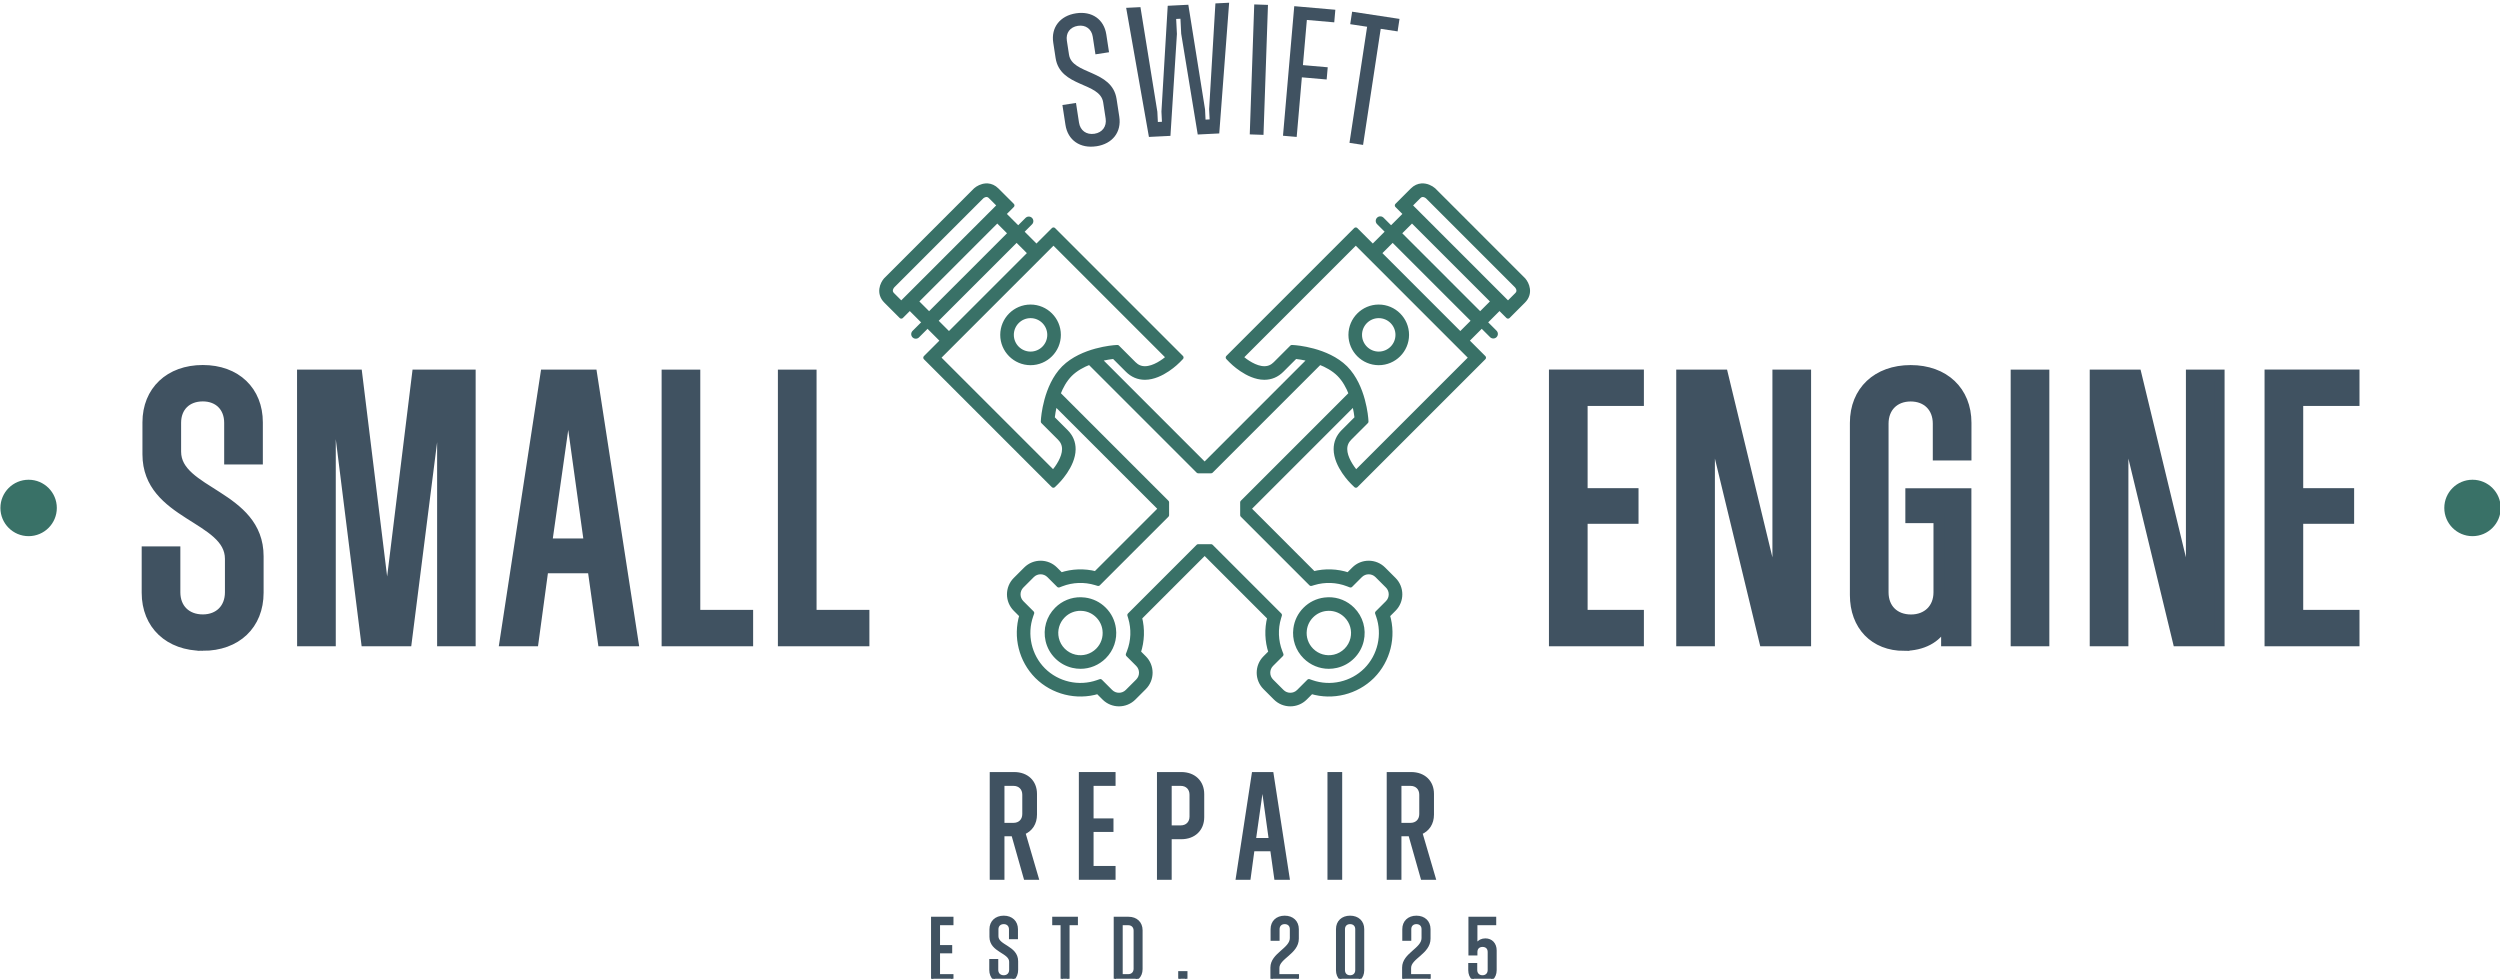 <?xml version="1.0" encoding="UTF-8" standalone="no"?>
<svg xmlns:inkscape="http://www.inkscape.org/namespaces/inkscape" xmlns:sodipodi="http://sodipodi.sourceforge.net/DTD/sodipodi-0.dtd" xmlns="http://www.w3.org/2000/svg" xmlns:svg="http://www.w3.org/2000/svg" width="204.351" height="80" viewBox="0 0 54.068 21.167" version="1.1" id="svg5">
  <defs id="defs2">
	
	
	
	
	
	
	
	
</defs>
  <g id="layer1">
    <g id="g129035" transform="translate(-0.885,-1.063)" style="fill:#a69991;fill-opacity:1"></g>
    <g id="g129175" transform="translate(47.834,15.591)" style="fill:#a69991;fill-opacity:1">
      <g id="g129302" transform="translate(-0.033)" style="fill:#a69991;fill-opacity:1"></g>
      <g id="g129808" transform="matrix(1.488,0,0,1.488,-122.919,-153.444)">
        <g id="g130719">
          <g aria-label="ENGINE" transform="translate(0.022)" id="text51037" style="font-weight:bold;font-size:5.526px;line-height:1.25;font-family:Worker;-inkscape-font-specification:'Worker, Bold';letter-spacing:0.159px;baseline-shift:baseline;opacity:1;stroke:#405261;stroke-width:0.153;stop-color:#000000;stop-opacity:1;fill:#405261;fill-opacity:1.0;stroke-opacity:1">
            <path d="m 73.028,101.96 h 1.227 v -0.376 h -0.818 v -1.404 h 0.74 v -0.365 h -0.74 v -1.348 h 0.818 v -0.376 h -1.227 z" style="font-weight:normal;font-family:Zuume;-inkscape-font-specification:Zuume;fill:#405261;fill-opacity:1.0;stroke:#405261;stroke-opacity:1" id="path130012"></path>
            <path d="m 74.878,101.96 h 0.409 v -2.835 l -0.033,-0.293 h 0.111 l 0.033,0.293 0.685,2.835 h 0.602 v -3.868 h -0.409 v 2.835 l 0.033,0.293 h -0.111 l -0.033,-0.293 -0.685,-2.835 h -0.602 z" style="font-weight:normal;font-family:Zuume;-inkscape-font-specification:Zuume;fill:#405261;fill-opacity:1.0;stroke:#405261;stroke-opacity:1" id="path130014"></path>
            <path d="m 78.115,102.026 c 0.26,0 0.47,-0.111 0.558,-0.293 l 0.011,-0.05 h 0.061 l -0.017,0.05 v 0.227 h 0.287 v -2.144 h -0.807 v 0.354 h 0.409 v 1.083 c 0,0.238 -0.166,0.398 -0.403,0.398 -0.243,0 -0.403,-0.16 -0.403,-0.398 v -2.453 c 0,-0.238 0.16,-0.398 0.398,-0.398 0.238,0 0.398,0.16 0.398,0.398 v 0.459 h 0.409 v -0.47 c 0,-0.459 -0.321,-0.763 -0.807,-0.763 -0.486,0 -0.807,0.304 -0.807,0.763 v 2.503 c 0,0.442 0.282,0.735 0.713,0.735 z" style="font-weight:normal;font-family:Zuume;-inkscape-font-specification:Zuume;fill:#405261;fill-opacity:1.0;stroke:#405261;stroke-opacity:1" id="path130016"></path>
            <path d="m 79.739,101.96 h 0.409 v -3.868 h -0.409 z" style="font-weight:normal;font-family:Zuume;-inkscape-font-specification:Zuume;fill:#405261;fill-opacity:1.0;stroke:#405261;stroke-opacity:1" id="path130018"></path>
            <path d="m 80.888,101.96 h 0.409 v -2.835 l -0.033,-0.293 h 0.111 l 0.033,0.293 0.685,2.835 h 0.602 v -3.868 h -0.409 v 2.835 l 0.033,0.293 h -0.111 l -0.033,-0.293 -0.685,-2.835 h -0.602 z" style="font-weight:normal;font-family:Zuume;-inkscape-font-specification:Zuume;fill:#405261;fill-opacity:1.0;stroke:#405261;stroke-opacity:1" id="path130020"></path>
            <path d="m 83.429,101.96 h 1.227 v -0.376 h -0.818 v -1.404 h 0.74 v -0.365 h -0.74 v -1.348 h 0.818 v -0.376 h -1.227 z" style="font-weight:normal;font-family:Zuume;-inkscape-font-specification:Zuume;fill:#405261;fill-opacity:1.0;stroke:#405261;stroke-opacity:1" id="path130022"></path>
          </g>
          <g aria-label="SMALL" transform="translate(0.022)" id="text56643" style="font-weight:bold;font-size:5.526px;line-height:1.25;font-family:Worker;-inkscape-font-specification:'Worker, Bold';letter-spacing:0.159px;baseline-shift:baseline;opacity:1;stroke:#405261;stroke-width:0.153;stop-color:#000000;stop-opacity:1;stroke-opacity:1;fill:#405261;fill-opacity:1.0">
            <path d="m 53.386,102.026 c 0.486,0 0.807,-0.304 0.807,-0.768 v -0.53 c 0,-0.89 -1.199,-0.912 -1.199,-1.52 v -0.42 c 0,-0.232 0.155,-0.387 0.392,-0.387 0.232,0 0.387,0.155 0.387,0.387 v 0.53 h 0.409 v -0.536 c 0,-0.453 -0.315,-0.757 -0.796,-0.757 -0.481,0 -0.801,0.304 -0.801,0.757 v 0.464 c 0,0.89 1.199,0.906 1.199,1.52 v 0.486 c 0,0.238 -0.16,0.398 -0.398,0.398 -0.243,0 -0.403,-0.16 -0.403,-0.398 v -0.591 h -0.409 v 0.597 c 0,0.464 0.326,0.768 0.812,0.768 z" style="font-weight:normal;font-family:Zuume;-inkscape-font-specification:Zuume;stroke:#405261;stroke-opacity:1;fill:#405261;fill-opacity:1.0" id="path130043"></path>
            <path d="m 54.833,101.96 h 0.409 v -3.139 l -0.011,-0.298 h 0.122 l 0.017,0.298 0.392,3.139 h 0.586 l 0.398,-3.139 0.011,-0.298 h 0.122 l -0.011,0.298 v 3.139 H 57.275 V 98.092 H 56.502 L 56.126,101.153 v 0.403 H 56.004 V 101.153 l -0.376,-3.061 h -0.796 z" style="font-weight:normal;font-family:Zuume;-inkscape-font-specification:Zuume;stroke:#405261;stroke-opacity:1;fill:#405261;fill-opacity:1.0" id="path130045"></path>
            <path d="m 57.777,101.96 h 0.414 l 0.144,-1.061 h 0.718 l 0.149,1.061 h 0.437 l -0.597,-3.868 h -0.674 z m 0.857,-3.166 v -0.298 h 0.127 v 0.298 l 0.243,1.752 h -0.619 z" style="font-weight:normal;font-family:Zuume;-inkscape-font-specification:Zuume;stroke:#405261;stroke-opacity:1;fill:#405261;fill-opacity:1.0" id="path130047"></path>
            <path d="m 60.131,101.96 h 1.177 v -0.376 h -0.768 v -3.492 h -0.409 z" style="font-weight:normal;font-family:Zuume;-inkscape-font-specification:Zuume;stroke:#405261;stroke-opacity:1;fill:#405261;fill-opacity:1.0" id="path130049"></path>
            <path d="m 61.821,101.96 h 1.177 v -0.376 h -0.768 v -3.492 h -0.409 z" style="font-weight:normal;font-family:Zuume;-inkscape-font-specification:Zuume;stroke:#405261;stroke-opacity:1;fill:#405261;fill-opacity:1.0" id="path130051"></path>
          </g>
          <g aria-label="REPAIR" transform="matrix(0.054,0,0,0.054,51.245,80.067)" id="text61193" style="font-weight:bold;font-size:40px;line-height:1.25;font-family:Worker;-inkscape-font-specification:'Worker, Bold';letter-spacing:8.786px;baseline-shift:baseline;opacity:1;vector-effect:none;stroke:#405261;stroke-width:1;stop-color:#000000;stop-opacity:1;fill:#405261;fill-opacity:1;stroke-opacity:1">
            <path d="m 252.362,469.194 h 2.96 v -11.72 h 2.84 l 3.32,11.72 h 3.04 l -3.56,-12.16 c 1.96,-0.8 3.12,-2.56 3.12,-4.88 v -5.6 c 0,-3.2 -2.24,-5.36 -5.64,-5.36 h -6.08 z m 5.88,-25.28 c 1.72,0 2.88,1.16 2.88,2.88 v 5.2 c 0,1.72 -1.16,2.88 -2.88,2.88 h -2.92 v -10.96 z" style="font-weight:normal;font-family:Zuume;-inkscape-font-specification:Zuume;fill:#405261;fill-opacity:1;stroke:#405261;stroke-opacity:1" id="path129845"></path>
            <path d="m 276.349,469.194 h 8.88 v -2.72 h -5.92 v -10.16 h 5.36 v -2.64 h -5.36 v -9.76 h 5.92 v -2.72 h -8.88 z" style="font-weight:normal;font-family:Zuume;-inkscape-font-specification:Zuume;fill:#405261;fill-opacity:1;stroke:#405261;stroke-opacity:1" id="path129847"></path>
            <path d="m 297.375,469.194 h 2.96 v -10.92 h 3.08 c 3.4,0 5.68,-2.16 5.68,-5.44 v -6.2 c 0,-3.28 -2.28,-5.44 -5.68,-5.44 h -6.04 z m 5.88,-25.28 c 1.72,0 2.88,1.16 2.88,2.88 v 5.88 c 0,1.72 -1.16,2.88 -2.88,2.88 h -2.92 v -11.64 z" style="font-weight:normal;font-family:Zuume;-inkscape-font-specification:Zuume;fill:#405261;fill-opacity:1;stroke:#405261;stroke-opacity:1" id="path129849"></path>
            <path d="m 318.601,469.194 h 3 l 1.04,-7.68 h 5.2 l 1.08,7.68 h 3.16 l -4.32,-28 h -4.88 z m 6.2,-22.92 v -2.16 h 0.92 v 2.16 l 1.76,12.68 h -4.48 z" style="font-weight:normal;font-family:Zuume;-inkscape-font-specification:Zuume;fill:#405261;fill-opacity:1;stroke:#405261;stroke-opacity:1" id="path129851"></path>
            <path d="m 343.268,469.194 h 2.96 v -28 h -2.96 z" style="font-weight:normal;font-family:Zuume;-inkscape-font-specification:Zuume;fill:#405261;fill-opacity:1;stroke:#405261;stroke-opacity:1" id="path129853"></path>
            <path d="m 359.214,469.194 h 2.96 v -11.72 h 2.84 l 3.32,11.72 h 3.04 l -3.56,-12.16 c 1.96,-0.8 3.12,-2.56 3.12,-4.88 v -5.6 c 0,-3.2 -2.24,-5.36 -5.64,-5.36 h -6.08 z m 5.88,-25.28 c 1.72,0 2.88,1.16 2.88,2.88 v 5.2 c 0,1.72 -1.16,2.88 -2.88,2.88 h -2.92 v -10.96 z" style="font-weight:normal;font-family:Zuume;-inkscape-font-specification:Zuume;fill:#405261;fill-opacity:1;stroke:#405261;stroke-opacity:1" id="path129855"></path>
          </g>
          <g id="g89171" transform="matrix(0.182,0,0,0.182,11.687,51.608)" style="fill:#405261;fill-opacity:1.0;stroke:#405261;stroke-linecap:round;stroke-linejoin:round;stroke-opacity:1">
            <g id="g91160" transform="matrix(-1,0,0,1,730.869,-69.82)" style="fill:#405261;fill-opacity:1.0;stroke:#405261;stroke-linecap:round;stroke-linejoin:round;stroke-opacity:1"></g>
            <g id="g93573" transform="translate(103.151,-45.486)" style="fill:#397167;fill-opacity:1;stroke:#397167;stroke-linecap:round;stroke-linejoin:round;stroke-opacity:1">
              <g id="g93555" style="fill:#397167;fill-opacity:1;stroke:#397167;stroke-linecap:round;stroke-linejoin:round;stroke-opacity:1">
                <g id="g95329" transform="matrix(0.361,0,0,0.361,131.719,195.881)" style="fill:#397167;fill-opacity:1;stroke:#397167;stroke-linecap:round;stroke-linejoin:round;stroke-opacity:1">
                  <path style="fill:#397167;fill-opacity:1;stroke:#397167;stroke-width:2.022;stroke-linecap:round;stroke-linejoin:round;stroke-miterlimit:4;stroke-dasharray:none;stroke-opacity:1" d="m 244.877,256.829 25,25" id="path94653"></path>
                  <g id="g95323" style="fill:#397167;fill-opacity:1;stroke:#397167;stroke-linecap:round;stroke-linejoin:round;stroke-opacity:1">
                    <path id="path93549" d="m 157.626,249.033 c -0.944,0.056 -1.779,0.524 -2.246,0.932 l -0.053,0.047 -9.889,9.891 -9.973,9.977 c -0.745,0.856 -1.695,2.934 0.049,4.676 l 3.391,3.391 1.883,-1.883 7.252,7.252 -3.766,3.766 28.275,28.275 0.707,-0.688 c 0.152,-0.147 3.697,-3.633 3.723,-7.32 0.011,-1.493 -0.537,-2.801 -1.629,-3.893 l -3.004,-3.004 c 0.068,-0.615 0.235,-1.818 0.604,-3.232 l 23.285,23.283 -14.33,14.33 c -2.517,-0.641 -5.191,-0.547 -7.652,0.268 L 173.007,333.855 c -1.807,-1.807 -4.747,-1.808 -6.553,0 l -2.311,2.309 c -1.806,1.807 -1.806,4.746 0,6.553 l 1.381,1.383 c -1.411,4.729 -0.119,9.948 3.375,13.469 0.004,0.005 0.009,0.01 0.014,0.014 l 0.023,0.023 c 3.521,3.493 8.741,4.786 13.471,3.375 l 1.381,1.381 c 0.904,0.903 2.089,1.354 3.275,1.354 1.187,0 2.373,-0.451 3.275,-1.354 l 2.311,-2.311 c 1.806,-1.807 1.806,-4.746 0,-6.553 l -1.246,-1.246 c 0.815,-2.462 0.91,-5.137 0.27,-7.652 l 14.346,-14.346 14.346,14.346 c -0.64,2.515 -0.545,5.19 0.27,7.652 l -1.246,1.246 c -1.806,1.807 -1.806,4.746 0,6.553 l 2.311,2.311 c 0.902,0.903 2.088,1.354 3.275,1.354 1.186,0 2.371,-0.451 3.275,-1.354 l 1.381,-1.381 c 4.73,1.411 9.95,0.118 13.471,-3.375 l 0.023,-0.023 c 0.005,-0.004 0.01,-0.009 0.014,-0.014 3.494,-3.521 4.786,-8.74 3.375,-13.469 l 1.381,-1.383 c 1.806,-1.807 1.806,-4.746 0,-6.553 l -2.311,-2.309 c -1.806,-1.808 -4.746,-1.807 -6.553,0 l -1.246,1.244 c -2.461,-0.815 -5.135,-0.909 -7.652,-0.268 l -14.33,-14.332 23.281,-23.281 c 0.369,1.414 0.536,2.617 0.604,3.232 l -3.004,3.004 c -1.092,1.092 -1.64,2.4 -1.629,3.893 0.026,3.687 3.571,7.173 3.723,7.32 l 0.707,0.688 28.275,-28.275 -3.766,-3.766 7.252,-7.252 1.883,1.883 3.391,-3.391 c 1.744,-1.742 0.794,-3.82 0.049,-4.676 l -9.973,-9.977 -9.889,-9.891 -0.053,-0.047 c -0.534,-0.466 -1.547,-1.011 -2.656,-0.93 -0.666,0.049 -1.366,0.323 -2.02,0.977 l -3.391,3.391 1.883,1.883 -7.252,7.25 -3.766,-3.764 -28.273,28.275 0.688,0.709 c 0.146,0.151 3.633,3.694 7.32,3.721 h 0.041 c 1.475,0 2.77,-0.548 3.85,-1.629 l 3.006,-3.004 c 0.615,0.067 1.818,0.232 3.232,0.602 l -23.299,23.303 -23.299,-23.303 c 1.414,-0.37 2.617,-0.535 3.232,-0.602 l 3.006,3.004 c 1.08,1.081 2.375,1.629 3.85,1.629 h 0.041 c 3.687,-0.027 7.174,-3.57 7.32,-3.721 l 0.688,-0.709 -28.273,-28.275 -3.766,3.764 -7.252,-7.25 1.883,-1.883 -3.391,-3.391 c -0.653,-0.653 -1.354,-0.928 -2.02,-0.977 -0.139,-0.01 -0.275,-0.01 -0.41,-0.002 z m 0.133,2.006 c 0.281,-8.3e-4 0.585,0.1 0.877,0.393 l 1.971,1.971 -10.834,10.834 -10.869,10.871 -1.973,-1.971 c -0.774,-0.775 -0.197,-1.639 0.033,-1.922 l 9.855,-9.857 9.896,-9.895 c 0.171,-0.139 0.574,-0.423 1.043,-0.424 z m 96.516,0 c 0.469,0.001 0.872,0.284 1.043,0.424 l 9.896,9.895 9.855,9.857 c 0.23,0.283 0.807,1.147 0.033,1.922 l -1.973,1.971 -10.869,-10.871 -10.834,-10.834 1.971,-1.971 c 0.292,-0.292 0.596,-0.393 0.877,-0.393 z m -94.131,5.666 2.859,2.859 -17.939,17.939 -2.861,-2.859 8.953,-8.951 z m 91.746,0 8.988,8.988 8.953,8.951 -2.861,2.859 -17.939,-17.939 z m -87.467,4.277 2.973,2.973 -8.953,8.953 -8.986,8.988 -2.975,-2.975 z m 83.188,0 17.941,17.939 -2.975,2.975 -8.986,-8.988 -8.953,-8.953 z m -75.033,0.625 25.418,25.416 c -1.073,0.911 -3.165,2.435 -5.168,2.447 h -0.023 c -0.936,0 -1.731,-0.34 -2.432,-1.041 l -3.656,-3.658 -0.451,0.029 c -0.297,0.018 -7.314,0.496 -11.391,4.535 l -0.002,-0.002 -0.018,0.018 c -0.007,0.006 -0.013,0.012 -0.019,0.018 l 0.002,0.002 c -4.038,4.078 -4.517,11.095 -4.535,11.393 l -0.027,0.451 3.656,3.654 c 0.708,0.708 1.048,1.515 1.041,2.463 -0.014,1.886 -1.429,3.971 -2.443,5.166 l -25.42,-25.418 3.766,-3.768 8.951,-8.951 9.697,-9.697 z m 66.879,0 3.055,3.057 9.697,9.697 8.951,8.951 3.766,3.768 -25.42,25.418 c -1.014,-1.195 -2.429,-3.28 -2.443,-5.166 -0.007,-0.948 0.333,-1.755 1.041,-2.463 l 3.656,-3.654 -0.027,-0.451 c -0.018,-0.298 -0.497,-7.315 -4.535,-11.393 l 0.002,-0.002 c -0.006,-0.006 -0.013,-0.012 -0.019,-0.018 l -0.018,-0.018 -0.002,0.002 c -4.077,-4.039 -11.094,-4.517 -11.391,-4.535 l -0.451,-0.029 -3.656,3.658 c -0.701,0.701 -1.496,1.041 -2.432,1.041 h -0.023 c -2.003,-0.012 -4.095,-1.536 -5.168,-2.447 z m -71.953,14.225 c -3.422,0 -6.205,2.785 -6.205,6.207 0,3.422 2.783,6.205 6.205,6.205 3.423,0 6.205,-2.783 6.205,-6.205 0,-3.422 -2.782,-6.207 -6.205,-6.207 z m 77.027,0 c -3.423,0 -6.205,2.785 -6.205,6.207 0,3.422 2.782,6.205 6.205,6.205 3.422,0 6.205,-2.783 6.205,-6.205 0,-3.422 -2.783,-6.207 -6.205,-6.207 z m -77.027,2.006 c 2.316,0 4.199,1.885 4.199,4.201 0,2.315 -1.883,4.199 -4.199,4.199 -2.316,0 -4.201,-1.884 -4.199,-4.199 0,-2.316 1.884,-4.201 4.199,-4.201 z m 77.027,0 c 2.315,0 4.199,1.885 4.199,4.201 0.002,2.315 -1.883,4.199 -4.199,4.199 -2.316,0 -4.199,-1.884 -4.199,-4.199 0,-2.316 1.883,-4.201 4.199,-4.201 z m -63.963,10.297 24.029,24.029 h 2.84 l 24.029,-24.029 c 1.526,0.589 3.083,1.433 4.293,2.637 1.202,1.208 2.045,2.767 2.635,4.297 l -24.02,24.021 0.002,2.822 15.176,15.176 0.574,-0.174 c 2.47,-0.749 5.154,-0.651 7.557,0.279 l 0.607,0.234 2.158,-2.156 c 1.024,-1.024 2.691,-1.024 3.715,0 l 2.311,2.311 c 1.024,1.024 1.024,2.691 0,3.715 l -2.262,2.262 0.209,0.596 c 1.462,4.168 0.395,8.878 -2.717,12.008 -3.13,3.121 -7.845,4.191 -12.018,2.727 l -0.596,-0.209 -2.262,2.262 c -1.025,1.024 -2.69,1.024 -3.715,0 l -2.311,-2.311 c -1.024,-1.025 -1.024,-2.693 0,-3.717 l 2.158,-2.156 -0.234,-0.609 c -0.93,-2.403 -1.03,-5.086 -0.281,-7.555 l 0.174,-0.574 -15.182,-15.184 h -2.84 l -15.182,15.184 0.174,0.574 c 0.749,2.469 0.649,5.152 -0.281,7.555 l -0.234,0.609 2.158,2.156 c 1.024,1.024 1.024,2.692 0,3.717 l -2.311,2.311 c -1.025,1.024 -2.69,1.024 -3.715,0 l -2.262,-2.262 -0.596,0.209 c -4.173,1.464 -8.888,0.394 -12.018,-2.727 -3.112,-3.13 -4.179,-7.84 -2.717,-12.008 l 0.209,-0.596 -2.262,-2.262 c -1.024,-1.024 -1.024,-2.691 0,-3.715 l 2.311,-2.311 c 1.024,-1.024 2.691,-1.024 3.715,0 l 2.158,2.156 0.607,-0.234 c 2.403,-0.93 5.087,-1.028 7.557,-0.279 l 0.574,0.174 15.176,-15.176 -0.002,-2.822 -24.02,-24.021 c 0.59,-1.53 1.433,-3.089 2.635,-4.297 1.21,-1.204 2.767,-2.048 4.293,-2.637 z m -1.924,52.445 c -1.996,-0.032 -3.906,0.736 -5.342,2.172 -1.822,1.821 -2.563,4.41 -1.982,6.922 0.31,1.347 0.996,2.58 1.982,3.566 0.986,0.985 2.219,1.67 3.564,1.979 0.565,0.131 1.131,0.195 1.693,0.195 1.942,0 3.816,-0.763 5.229,-2.176 1.641,-1.641 2.408,-3.899 2.109,-6.199 -0.21,-1.635 -0.937,-3.117 -2.107,-4.287 -1.169,-1.169 -2.653,-1.897 -4.287,-2.107 -0.287,-0.038 -0.574,-0.06 -0.859,-0.065 z m 54.75,0 c -0.285,0.005 -0.572,0.027 -0.859,0.065 -1.634,0.21 -3.118,0.938 -4.287,2.107 -1.17,1.17 -1.897,2.652 -2.107,4.287 -0.299,2.3 0.468,4.558 2.109,6.199 1.413,1.413 3.287,2.176 5.229,2.176 0.562,0 1.128,-0.064 1.693,-0.195 1.345,-0.309 2.578,-0.994 3.564,-1.979 0.986,-0.986 1.672,-2.219 1.982,-3.566 0.581,-2.512 -0.16,-5.101 -1.982,-6.922 -1.436,-1.436 -3.346,-2.204 -5.342,-2.172 z m -54.775,2.006 c 0.208,0.003 0.417,0.018 0.627,0.045 1.192,0.154 2.272,0.687 3.125,1.539 0.853,0.854 1.385,1.935 1.539,3.127 0.219,1.68 -0.341,3.327 -1.537,4.523 -1.33,1.33 -3.22,1.87 -5.055,1.445 -0.98,-0.226 -1.878,-0.726 -2.598,-1.445 -0.719,-0.719 -1.219,-1.617 -1.445,-2.598 -0.424,-1.834 0.116,-3.725 1.445,-5.053 1.047,-1.048 2.441,-1.606 3.898,-1.584 z m 54.801,0 c 1.457,-0.022 2.851,0.536 3.898,1.584 1.329,1.328 1.869,3.219 1.445,5.053 -0.226,0.981 -0.726,1.879 -1.445,2.598 -0.72,0.719 -1.618,1.219 -2.598,1.445 -1.835,0.425 -3.725,-0.115 -5.055,-1.445 -1.196,-1.196 -1.756,-2.843 -1.537,-4.523 0.154,-1.192 0.686,-2.273 1.539,-3.127 0.853,-0.852 1.933,-1.385 3.125,-1.539 0.21,-0.027 0.419,-0.042 0.627,-0.045 z" style="fill:#397167;fill-opacity:1;stroke:#397167;stroke-linecap:round;stroke-linejoin:round;stroke-opacity:1"></path>
                    <path style="fill:#397167;fill-opacity:1;stroke:#397167;stroke-width:2.022;stroke-linecap:round;stroke-linejoin:round;stroke-miterlimit:4;stroke-dasharray:none;stroke-opacity:1" d="m 167.114,256.877 -25,25" id="path95101"></path>
                  </g>
                </g>
              </g>
            </g>
          </g>
          <g aria-label="ESTD. 2025" transform="matrix(0.033,0,0,0.033,55.681,91.425)" id="text98143" style="font-weight:bold;font-size:40px;line-height:1.25;font-family:Worker;-inkscape-font-specification:'Worker, Bold';letter-spacing:14.085px;baseline-shift:baseline;opacity:1;vector-effect:none;stroke:#405261;stroke-width:1;stop-color:#000000;stop-opacity:1;fill:#405261;fill-opacity:1;stroke-opacity:1">
            <path d="m 252.362,469.194 h 8.88 v -2.72 h -5.92 v -10.16 h 5.36 v -2.64 h -5.36 v -9.76 h 5.92 v -2.72 h -8.88 z" style="font-weight:normal;font-family:Zuume;-inkscape-font-specification:Zuume;fill:#405261;fill-opacity:1;stroke:#405261;stroke-opacity:1" id="path129975"></path>
            <path d="m 283.887,469.674 c 3.52,0 5.84,-2.2 5.84,-5.56 v -3.84 c 0,-6.44 -8.68,-6.6 -8.68,-11 v -3.04 c 0,-1.68 1.12,-2.8 2.84,-2.8 1.68,0 2.8,1.12 2.8,2.8 v 3.84 h 2.96 v -3.88 c 0,-3.28 -2.28,-5.48 -5.76,-5.48 -3.48,0 -5.8,2.2 -5.8,5.48 v 3.36 c 0,6.44 8.68,6.56 8.68,11 v 3.52 c 0,1.72 -1.16,2.88 -2.88,2.88 -1.76,0 -2.92,-1.16 -2.92,-2.88 v -4.28 h -2.96 v 4.32 c 0,3.36 2.36,5.56 5.88,5.56 z" style="font-weight:normal;font-family:Zuume;-inkscape-font-specification:Zuume;fill:#405261;fill-opacity:1;stroke:#405261;stroke-opacity:1" id="path129977"></path>
            <path d="m 309.412,469.194 h 2.96 v -25.28 h 3.68 v -2.72 h -10.32 v 2.72 h 3.68 z" style="font-weight:normal;font-family:Zuume;-inkscape-font-specification:Zuume;fill:#405261;fill-opacity:1;stroke:#405261;stroke-opacity:1" id="path129979"></path>
            <path d="m 332.818,469.194 h 6.04 c 3.4,0 5.68,-2.16 5.68,-5.44 v -17.12 c 0,-3.28 -2.28,-5.44 -5.68,-5.44 h -6.04 z m 5.88,-25.28 c 1.72,0 2.88,1.16 2.88,2.88 v 16.8 c 0,1.72 -1.16,2.88 -2.88,2.88 h -2.92 v -22.56 z" style="font-weight:normal;font-family:Zuume;-inkscape-font-specification:Zuume;fill:#405261;fill-opacity:1;stroke:#405261;stroke-opacity:1" id="path129981"></path>
            <path d="m 361.223,469.194 h 3.08 v -4.04 h -3.08 z" style="font-weight:normal;font-family:Zuume;-inkscape-font-specification:Zuume;fill:#405261;fill-opacity:1;stroke:#405261;stroke-opacity:1" id="path129983"></path>
            <path d="m 401.833,469.194 h 11.6 v -2.72 h -8.64 v -3.24 c 0,-4.48 8.56,-6.56 8.56,-12.88 v -4.2 c 0,-3.28 -2.28,-5.44 -5.72,-5.44 -3.44,0 -5.72,2.16 -5.72,5.44 v 4.64 h 2.96 v -4.64 c 0,-1.6 1.08,-2.72 2.76,-2.72 1.68,0 2.76,1.08 2.76,2.72 v 3.92 c 0,4.88 -8.56,6.96 -8.56,13 z" style="font-weight:normal;font-family:Zuume;-inkscape-font-specification:Zuume;fill:#405261;fill-opacity:1;stroke:#405261;stroke-opacity:1" id="path129985"></path>
            <path d="m 436.438,469.674 c 3.44,0 5.72,-2.16 5.72,-5.4 v -18.16 c 0,-3.24 -2.28,-5.4 -5.72,-5.4 -3.44,0 -5.72,2.16 -5.72,5.4 v 18.16 c 0,3.24 2.28,5.4 5.72,5.4 z m 0,-2.72 c -1.68,0 -2.76,-1.08 -2.76,-2.76 v -18.04 c 0,-1.64 1.08,-2.72 2.76,-2.72 1.64,0 2.76,1.08 2.76,2.72 v 18.04 c 0,1.68 -1.12,2.76 -2.76,2.76 z" style="font-weight:normal;font-family:Zuume;-inkscape-font-specification:Zuume;fill:#405261;fill-opacity:1;stroke:#405261;stroke-opacity:1" id="path129987"></path>
            <path d="m 459.843,469.194 h 11.6 v -2.72 h -8.64 v -3.24 c 0,-4.48 8.56,-6.56 8.56,-12.88 v -4.2 c 0,-3.28 -2.28,-5.44 -5.72,-5.44 -3.44,0 -5.72,2.16 -5.72,5.44 v 4.64 h 2.96 v -4.64 c 0,-1.6 1.08,-2.72 2.76,-2.72 1.68,0 2.76,1.08 2.76,2.72 v 3.92 c 0,4.88 -8.56,6.96 -8.56,13 z" style="font-weight:normal;font-family:Zuume;-inkscape-font-specification:Zuume;fill:#405261;fill-opacity:1;stroke:#405261;stroke-opacity:1" id="path129989"></path>
            <path d="m 494.728,469.674 c 3.44,0 5.76,-2.2 5.76,-5.44 v -8.72 c 0,-2.88 -1.8,-4.8 -4.48,-4.8 -1.56,0 -2.88,0.68 -3.56,1.76 l -0.08,0.36 h -0.44 l 0.08,-0.36 v -8.56 h 8.28 v -2.72 h -11.24 v 16.04 h 2.96 v -1.04 c 0,-1.68 1.12,-2.72 2.76,-2.72 1.68,0 2.76,1.04 2.76,2.72 v 7.96 c 0,1.68 -1.12,2.8 -2.8,2.8 -1.64,0 -2.8,-1.12 -2.8,-2.8 v -2.6 h -2.96 v 2.68 c 0,3.24 2.32,5.44 5.76,5.44 z" style="font-weight:normal;font-family:Zuume;-inkscape-font-specification:Zuume;fill:#405261;fill-opacity:1;stroke:#405261;stroke-opacity:1" id="path129991"></path>
          </g>
          <g aria-label="SWIFT" transform="matrix(0.255,0.009,-0.009,0.255,85.895,73.826)" id="text111426" style="font-weight:bold;font-size:10.583px;line-height:1.25;font-family:Worker;-inkscape-font-specification:'Worker, Bold';baseline-shift:baseline;opacity:1;vector-effect:none;fill:#405261;fill-opacity:1.0;stroke-width:1;stop-color:#000000;stop-opacity:1">
            <path d="m -73.478,84.724 c 0.915,-0.173 1.41,-0.859 1.244,-1.733 l -0.189,-0.998 c -0.317,-1.674 -2.581,-1.288 -2.798,-2.432 l -0.15,-0.79 c -0.083,-0.437 0.153,-0.783 0.6,-0.868 0.437,-0.083 0.783,0.153 0.866,0.59 l 0.189,0.998 0.769,-0.146 -0.191,-1.009 c -0.162,-0.853 -0.863,-1.312 -1.767,-1.141 -0.905,0.171 -1.399,0.857 -1.238,1.71 l 0.165,0.873 c 0.317,1.674 2.579,1.278 2.798,2.432 l 0.173,0.915 c 0.085,0.447 -0.16,0.806 -0.607,0.89 -0.458,0.087 -0.816,-0.158 -0.901,-0.605 l -0.211,-1.113 -0.769,0.146 0.213,1.123 c 0.165,0.873 0.887,1.329 1.802,1.156 z" style="font-weight:normal;font-family:Zuume;-inkscape-font-specification:Zuume;fill:#405261;fill-opacity:1.0" id="path111510"></path>
            <path d="m -70.506,84.086 1.223,-0.104 0.164,-5.813 -0.073,-0.854 0.243,-0.021 0.073,0.854 1.144,5.702 1.223,-0.104 0.3,-7.461 -0.78,0.066 -0.145,6.035 0.049,0.58 -0.232,0.02 -0.049,-0.58 -1.162,-5.924 -1.171,0.1 -0.145,6.035 0.049,0.58 -0.232,0.02 -0.049,-0.58 -1.173,-5.923 -0.812,0.069 z" style="font-weight:normal;font-family:Zuume;-inkscape-font-specification:Zuume;fill:#405261;fill-opacity:1.0" id="path111512"></path>
            <path d="m -64.771,83.739 0.783,-6.2e-4 -0.006,-7.408 -0.783,6.2e-4 z" style="font-weight:normal;font-family:Zuume;-inkscape-font-specification:Zuume;fill:#405261;fill-opacity:1.0" id="path111514"></path>
            <path d="m -62.876,83.749 0.782,0.04 0.175,-3.403 1.416,0.073 0.036,-0.698 -1.416,-0.073 0.133,-2.579 1.564,0.081 0.037,-0.719 -2.346,-0.121 z" style="font-weight:normal;font-family:Zuume;-inkscape-font-specification:Zuume;fill:#405261;fill-opacity:1.0" id="path111516"></path>
            <path d="m -59.077,84.02 0.778,0.09 0.771,-6.644 0.967,0.112 0.083,-0.715 -2.712,-0.315 -0.083,0.715 0.967,0.112 z" style="font-weight:normal;font-family:Zuume;-inkscape-font-specification:Zuume;fill:#405261;fill-opacity:1.0" id="path111518"></path>
          </g>
          <circle style="fill:#397167;fill-opacity:1;stroke:#397167;stroke-width:0.138;stroke-linecap:round;stroke-linejoin:round;stroke-miterlimit:4;stroke-dasharray:none;stroke-opacity:1" id="path128928" cx="86.397" cy="100.026" r="0.341"></circle>
          <circle style="fill:#397167;fill-opacity:1;stroke:#397167;stroke-width:0.138;stroke-linecap:round;stroke-linejoin:round;stroke-miterlimit:4;stroke-dasharray:none;stroke-opacity:1" id="circle129010" cx="50.876" cy="100.026" r="0.341"></circle>
        </g>
      </g>
    </g>
  </g>
  <style type="text/css" id="style9708">
	.st0{fill-rule:evenodd;clip-rule:evenodd;fill:#0B0500;}
	.st1{fill:#0B0500;}
</style>
</svg>
